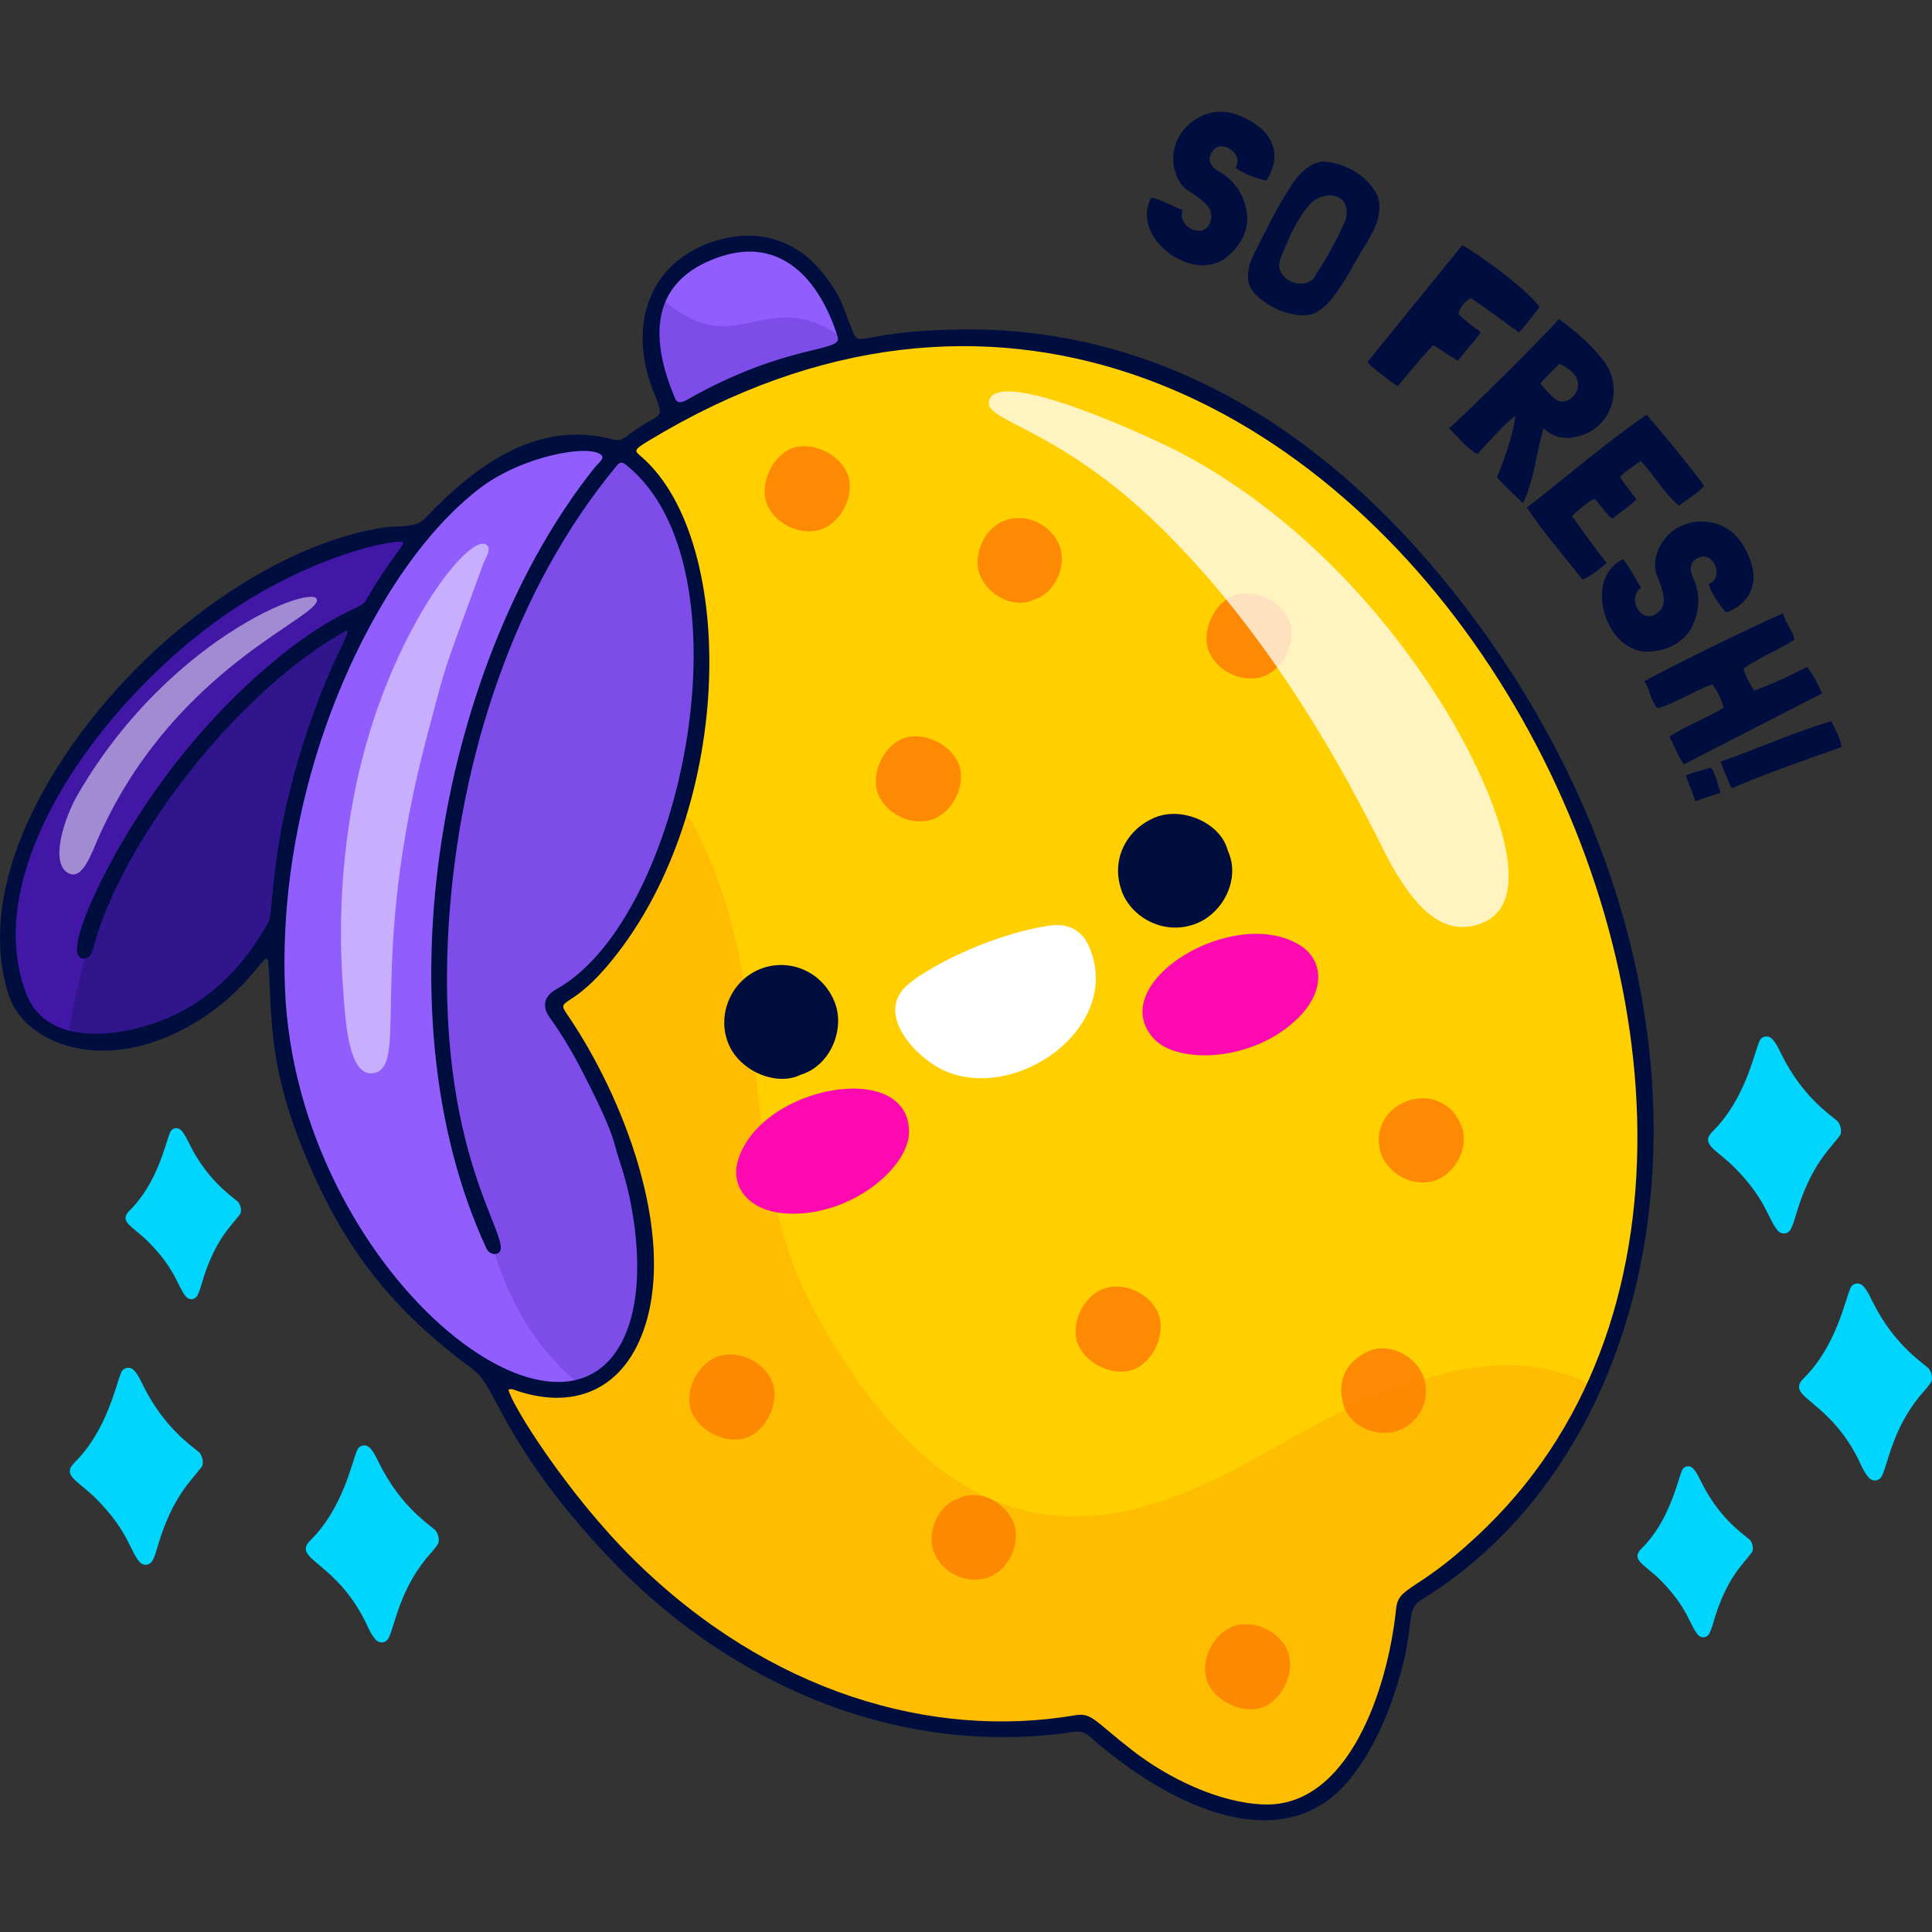 <?xml version="1.0" encoding="UTF-8"?>
<!-- Generator: Adobe Illustrator 25.2.1, SVG Export Plug-In . SVG Version: 6.00 Build 0)  -->
<svg xmlns="http://www.w3.org/2000/svg" xmlns:xlink="http://www.w3.org/1999/xlink" version="1.1" id="Capa_1" x="0px" y="0px" viewBox="0 0 512 512" style="enable-background:new 0 0 512 512;" xml:space="preserve" width="512" height="512">
<rect x="0" y="0" width="512" height="512" fill="#333333" stroke="none"/>
<g>
	<g>
		<g>
			<g>
				<path style="fill:#4217A6;" d="M30.032,275.392c14.994-1.58,30.879-10.873,41.87-29.532c2.51-4.262-0.122-8.075,5.339-32.105      c6.364-28.005,17.626-51.565,30.101-67.898c0.669-0.876,1.913-1.759,1.241-2.954c-0.763-1.375-2.297-0.808-3.489-0.629      c-17.634,2.648-34.257,10.767-48.587,21.208c-27.345,19.926-55.313,55.734-53.457,88.124c0.208,3.831,1.11,7.524,2.125,11.174      C7.697,271.814,19.684,276.494,30.032,275.392z"/>
				<g>
					<path style="fill:#915EFD;" d="M83.521,304.06c8.184,21.812,25.117,45.771,45.186,57.592       c27.316,16.09,50.536-1.612,38.065-50.054c-3.083-11.977-9.225-26.695-18.108-39.967c-7.72-11.535,0.606-1.823,16.279-25.693       c28.757-43.796,24.439-105.471,2.898-122.92c-3.154-2.555-3.573-2.525-6.147,0.489       c-20.861,24.431-39.945,68.733-43.698,114.891c-4.831,59.41,12.952,89.583,13.533,91.381c0.291,0.901-1.165,1.58-2.085-0.518       c-20.183-46.022-16.385-105.201-0.199-149.735c20.308-55.875,40.267-59.272,29.086-61.028       c-45.025-7.074-96.853,85.719-81.493,165.377C78.214,291.005,81.097,297.6,83.521,304.06z"/>
					<path style="fill:#915EFD;" d="M214.67,72.86c-5.345-6.241-14.808-9.671-23.821-6.026c-1.293,0.523-2.612,0.983-3.906,1.505       c-8.511,3.43-12.904,9.845-13.631,18.888c-0.596,7.413,2.391,14.703,4.312,19.487c1.6,3.983,3.799,0.009,16.923-5.355       c2.319-0.948,4.444-2.469,6.891-3.14c6.343-1.74,12.513-4.09,18.979-5.395c0.372-0.075,0.761-0.081,1.125-0.181       c1.933-0.528,2.373-1.37,1.678-3.392C219.992,79.868,218.414,77.232,214.67,72.86z"/>
				</g>
				<path style="fill:#FFCF00;" d="M386.549,163.414c-41.304-55.286-97.946-84.324-165.183-69.144      c-19.254,4.347-37.014,12.418-51.944,22.586c-5.759,3.922-0.014,2.704,6.88,13.729c2.421,3.872,4.726,7.838,5.931,12.27      c7.689,28.266,5.146,55.172-5.123,82.737c-5.048,13.551-15.042,30.373-27.881,38.973c-2.823,1.892-1.771,2.29,1.587,7.498      c3.916,6.073,7.542,12.297,10.251,19.027c1.084,2.694,2.775,5.107,3.67,7.911c5.701,17.862,12.428,44.354,0.775,60.63      c-7.462,10.424-18.292,11.111-30.365,6.86c-0.704-0.248-1.476-0.618-2.118,0.048c-0.929,0.962-0.192,2.083,1.956,5.781      c38.931,67.032,98.336,91.957,150.36,83.573c4.217-0.68,3.483,1.463,14.252,9.255c13.669,9.89,34.466,19.811,48.798,10.79      c13.947-8.779,20.91-31.883,22.743-48.495c0.267-2.419,1.193-4.083,3.403-5.496      C452.365,372.187,454.885,254.883,386.549,163.414z"/>
				<g>
					<path style="fill:#FD8A02;" d="M292.107,341.67c-5.307,2.212-8.517,9.484-6.431,14.568c2.229,5.434,9.747,8.758,14.939,6.606       c5.183-2.148,8.405-9.567,6.38-14.685C304.799,342.614,297.49,339.428,292.107,341.67z"/>
					<path style="fill:#FD8A02;" d="M189.749,359.668c-5.307,2.212-8.517,9.484-6.431,14.568c2.229,5.434,9.747,8.758,14.939,6.606       c5.183-2.148,8.405-9.567,6.38-14.685C202.441,360.612,195.132,357.425,189.749,359.668z"/>
					<path style="fill:#FD8A02;" d="M326.408,431.165c-5.307,2.212-8.517,9.484-6.431,14.568c2.229,5.434,9.747,8.758,14.939,6.606       c5.183-2.148,8.405-9.567,6.38-14.685C339.1,432.109,331.791,428.922,326.408,431.165z"/>
					<path style="fill:#FD8A02;" d="M372.601,291.911c-5.898,2.299-8.722,8.566-6.425,14.259c2.241,5.556,9.023,8.639,14.493,6.558       c4.556-1.733,9.036-8.247,6.592-14.452C384.88,292.232,378.749,289.513,372.601,291.911z"/>
					<path style="fill:#FD8A02;" d="M370.859,379.018c5.687-2.242,8.516-8.764,6.265-14.44c-2.169-5.471-9.251-8.849-14.442-6.496       c-6.676,3.026-8.515,8.855-6.433,14.828C358.138,378.331,365.391,381.174,370.859,379.018z"/>
					<path style="fill:#FD8A02;" d="M254.271,397.023c-5.701,1.621-8.763,9.216-6.815,14.202c2.279,5.833,9.007,8.898,14.71,6.7       c5.656-2.18,8.411-9.662,6.406-14.463C266.115,397.578,259.056,394.634,254.271,397.023z"/>
					<path style="fill:#FD8A02;" d="M247.607,216.961c5.307-2.211,8.517-9.483,6.431-14.568c-2.229-5.434-9.748-8.758-14.939-6.606       c-5.182,2.148-8.405,9.567-6.379,14.685C234.916,216.018,242.225,219.204,247.607,216.961z"/>
					<path style="fill:#FD8A02;" d="M335.231,179.082c5.307-2.212,8.517-9.484,6.431-14.568c-2.229-5.434-9.747-8.758-14.939-6.606       c-5.183,2.148-8.405,9.567-6.379,14.685C322.539,178.139,329.849,181.325,335.231,179.082z"/>
					<path style="fill:#FD8A02;" d="M218.141,140.081c5.307-2.212,8.518-9.484,6.431-14.568c-2.23-5.433-9.748-8.758-14.939-6.606       c-5.182,2.148-8.405,9.567-6.38,14.685C205.449,139.137,212.759,142.324,218.141,140.081z"/>
					<path style="fill:#FD8A02;" d="M274.011,158.907c5.701-1.621,8.763-9.216,6.815-14.202c-2.279-5.833-9.008-8.898-14.71-6.7       c-5.656,2.18-8.411,9.662-6.406,14.463C262.167,158.352,269.226,161.296,274.011,158.907z"/>
				</g>
				<g style="opacity:0.25;">
					<path style="fill:#4217A6;" d="M151.366,365.035c6.513,6.062,34.455-16.08,7.364-75.529       c-10.279-22.557-16.889-22.015-10.595-26.137c40.395-26.454,49.599-120.438,18.268-141.405       c-1.698-1.136-2.287-1.156-3.597,0.337c-26.113,29.775-47.143,82.522-44.988,145.619c0.666,19.517,6.326,38.184,11.181,56.95       C133.225,341.207,138.96,353.487,151.366,365.035z"/>
					<path style="fill:#4217A6;" d="M176.457,103.472c2.857,7.456-0.198,6.448,20.69-3.519c1.935-0.923,3.944-1.845,6.021-2.274       c2.38-0.491,4.583-1.426,6.887-2.078c12.279-3.475,12.999-2.825,13.435-4.363c0.436-1.538-0.962-2.221-1.982-2.888       c-17.944-11.731-26.351,6.181-43.615-7.156c-0.862-0.666-2.525-2.649-3.228-0.621       C171.826,88.769,174.023,98.91,176.457,103.472z"/>
					<path style="fill:#4217A6;" d="M146.581,140.909c-0.741,0.472-1.275,1.113-1.5,1.967c-0.049,0.185,0.082,0.417,0.13,0.627       c0.206-0.053,0.489-0.039,0.605-0.171c0.569-0.647,0.902-1.421,1.06-2.269L146.581,140.909z"/>
					<path style="fill:#4217A6;" d="M146.876,141.062c1.11-0.796,1.693-1.93,2.057-3.205c-0.118-0.061-0.236-0.122-0.353-0.184       c-1.176,0.764-1.689,1.937-1.998,3.236L146.876,141.062z"/>
					<path style="fill:#4217A6;" d="M148.933,137.858c1.062-0.829,1.704-1.923,2.032-3.216c-0.122-0.064-0.244-0.128-0.365-0.193       c-1.133,0.787-1.681,1.94-2.02,3.224C148.697,137.736,148.814,137.797,148.933,137.858z"/>
					<path style="fill:#4217A6;" d="M142.133,148.406c0.215,0.852,1.286-0.029,0.999-0.948       C143.031,147.134,142.197,147.224,142.133,148.406z"/>
					<path style="fill:#4217A6;" d="M152.539,132.405c1.295-1.353,1.014-0.915,0.933-1.675c-0.731,0.234-0.396-0.214-1.323,1.469       C152.279,132.268,152.409,132.337,152.539,132.405z"/>
					<path style="fill:#4217A6;" d="M152.149,132.2c-0.775,0.572-1.331,1.294-1.55,2.249c0.122,0.065,0.243,0.129,0.365,0.193       c0.793-0.556,1.333-1.291,1.575-2.236C152.409,132.337,152.279,132.268,152.149,132.2z"/>
				</g>
				<path style="opacity:0.25;fill:#FD8A02;" d="M357.879,466.448c7.987-11.592,11.641-25.25,13.29-39.214      c0.269-2.279,1.152-3.868,3.233-5.194c20.614-13.142,34.426-30.088,45.11-50.384c2.359-4.482,2.021-5.156-2.649-6.807      c-20.848-7.372-39.262-0.225-59.682,8.504c-31.176,13.327-89.09,69.237-141.09-25.433      c-20.765-37.804-11.053-82.097-28.541-121.397c-1.813-4.075-5.743-13.543-7.351-9.405c-5.155,13.262-2.887,10.175-9.325,21.997      c-5.335,9.797-12.649,19.553-22.058,25.717c-2.588,1.695-0.722,2.869,2.285,7.633c13.563,21.491,26.089,51.749,18.843,77.695      c-3.254,11.654-11.697,19.634-24.611,18.763c-4.971-0.335-9.243-2.236-11.429-2.716c-1.095-0.241-1.841,1.212-0.427,3.642      c30.948,53.195,70.994,79.12,111.919,85.97c14.79,2.475,32.034,1.698,39.376,0.145c5.804-1.228,4.589,3.492,22.267,14.116      c8.37,5.03,19.19,9.617,28.913,9.419C338.899,479.436,352.531,474.211,357.879,466.448z"/>
				<g style="opacity:0.25;">
					<path style="fill:#000E3F;" d="M71.888,245.901c2.457-4.162,0.027-17.999,10.47-50.814       c7.057-22.178,14.933-31.104,11.194-30.274c-3.471,0.77-17.514,8.811-27.695,18.949C41.25,208.266,24.74,236.383,18.783,270.45       c-0.678,3.877-0.398,4.231,3.662,4.805C37.326,277.359,58.411,268.732,71.888,245.901z"/>
				</g>
				<g style="opacity:0.5;">
					<path style="fill:#FFFFFF;" d="M98.892,284.409c9.876-1.564-1.911-28.47,14.331-89.584c5.55-20.883,3.482-14.227,14.823-45.367       c0.467-1.281,2.616-4.299,0.632-5.224c-4.751-2.217-23.306,21.366-32.319,55.496c-5.387,20.4-7.055,42.202-5.37,63.222       C91.502,269.35,92.169,285.473,98.892,284.409z"/>
					<path style="fill:#FFFFFF;" d="M18.004,231.338c3.806,2.178,6.184-5.053,8.068-9.314c18.836-42.598,54.76-56.887,57.701-62.26       c3.658-6.683-37.748,7.06-63.122,50.714C17.037,216.695,13.17,228.573,18.004,231.338z"/>
				</g>
				<path style="opacity:0.75;fill:#FFFFFF;" d="M313.13,120.098c-5.355-2.843-49.433-23.837-51.1-13.577      c-0.813,4.998,17.481,6.959,42.505,30.348c38.354,35.848,60.626,86.22,64.249,92.461c4.222,7.272,11.076,17.925,20.992,16.154      c22.599-4.037,0.73-44.754-4.745-54.09C367.83,162.063,342.584,135.735,313.13,120.098z"/>
				<g>
					<g>
						<path style="fill:#FC09B2;" d="M344.123,269.676c7.363-7.363,6.409-15.445,0.396-19.166        c-17.67-10.937-51.952,10.167-38.826,24.663C312.075,282.221,332.385,281.415,344.123,269.676z"/>
					</g>
					<g>
						<path style="fill:#FC09B2;" d="M208.645,321.602c-10.398-0.556-15.09-7.205-13.105-13.991        c5.834-19.945,45.439-27.161,45.364-7.605C240.868,309.513,225.222,322.488,208.645,321.602z"/>
					</g>
				</g>
				<path style="fill:#FFFFFF;" d="M278.073,245.3c5.256-0.803,8.779,1.502,10.531,5.522c9.397,21.563-20.07,42.068-39.172,32.516      c-6.837-3.419-17.047-14.19-9.538-21.774C243.854,257.564,260.941,247.918,278.073,245.3z"/>
			</g>
			<g>
				<path style="fill:#000E3F;" d="M217.357,71.549c6.039,7.168,5.99,10.112,8.805,16.693c1.653,3.865,2.605-0.534,27.942-0.933      c55.297-0.872,100.243,28.994,134.371,73.76c76.01,99.705,59.262,219.25-11.92,262.988c-4.491,2.759-0.908,6.918-7.269,25.464      c-2.648,7.72-6.108,15.025-11.179,21.488c-17.703,22.565-48.375,7.638-69.046-10.589c-2.524-2.226-3.79-1.499-7.1-1.079      c-46.213,5.85-89.742-14.025-120.628-46.63c-7.057-7.45-13.692-15.328-19.513-23.787      c-10.421-15.144-11.887-22.619-16.513-26.045c-18.303-13.555-31.496-27.881-42.145-51.486      C70.589,283.52,72.329,270.752,71.085,255c-0.334-4.221-3.924,6.204-18.045,15.178c-24.733,15.719-46.518,6.401-50.67-6.287      c-10.652-32.547,16.501-72.973,43.685-95.912c15.599-13.163,35.104-24.827,55.472-28.18c3.12-0.514,8.59,0.262,10.98-2.278      c13.77-14.637,30.37-26.311,49.797-21.074c3.262,0.879,3.658-1.57,10.795-5.415c2.556-1.377,2.147-2.145,0.084-7.289      c-6.432-16.039-2.223-32.633,13.991-39.052C199.192,59.933,210.184,63.036,217.357,71.549z M171.837,116.845      c-4.167,2.526-3.655,2.625-1.833,4.212c25.891,22.549,24.772,95.833-9.543,135.476c-9.476,10.947-13.086,8.021-10.246,12.163      c15.104,22.021,28.59,57.595,20.835,82.363c-5.489,17.53-19.327,22.974-35.243,17.093c-0.303-0.112-0.705,0.045-1.06,0.077      c0.517,3.589,15.563,27.697,33.412,45.263c35.702,35.137,78.85,47.498,116.716,41.081c4.509-0.764,5.046,1.428,15.336,9.393      c9.333,7.225,22.702,13.779,34.646,14.232c22.277,0.845,32.89-30.085,35.133-51.894c0.654-6.359,6.042-4.087,24.083-21.759      C509.76,291.227,354.622,6.016,171.837,116.845z M132.037,332.073c-0.92,0.57-2.46,0.223-3.131-1.227      c-29.436-63.624-11.674-156.572,28.785-207.048c0.773-0.964,2.569-2.247,1.741-3.132c-2.887-3.089-20.959,0.018-32.386,8.808      c-20.426,15.714-35.753,45.691-43.526,71.655c-5.91,19.742-8.853,40.497-7.989,61.111      c3.141,74.925,76.657,132.619,91.164,88.852c4.251-12.827,1.68-31.253-2.594-43.716c-1.673-4.876-0.733-5.802-9.579-23.058      c-2.607-5.085-5.47-10.008-8.816-14.623c-1.944-2.681-1.86-5.557,1.748-7.559c33.83-18.771,52.192-112.085,18.479-138.921      c-1.123-0.894-1.623-0.841-2.546,0.271c-27.501,33.15-41.501,78.047-44.372,120.047      C114.694,306.749,136.852,329.089,132.037,332.073z M62.507,161.04c-32.5,21.211-68.735,67.833-55.577,102.237      c5.482,14.332,24.842,11.486,35.89,7.176c12.767-4.981,21.644-14.204,28.25-25.905c1.783-3.158-0.178-22.742,12.784-57.654      c5.469-14.731,10.26-21.137,7.366-19.49c-29.935,17.034-59.75,57.214-66.653,84.365c-0.787,3.095-4.19,3.111-4.16-0.165      c0.064-6.916,8.617-22.756,12.135-28.725c10.899-18.496,24.976-35.473,41.691-48.99c14.765-11.94,21.341-12.433,22.57-14.538      c6.924-11.863,10.244-14.541,9.989-15.606C106.536,142.671,85.863,145.797,62.507,161.04z M178.97,105.723      c0.52,1.218,1.815,0.95,2.955,0.302c26.936-15.32,41.434-12.489,40.074-16.773c-4.995-15.731-15.302-26.371-30.892-21.306      C176.331,72.747,169.839,84.354,178.97,105.723z"/>
				<path style="fill:#000E3F;" d="M325.359,225.379c-1.804-7.206-11.992-11.794-19.351-8.706      c-7.483,3.14-11.831,11.22-8.664,19.661c2.58,6.878,11.42,11.88,19.963,8.298C324.275,241.71,328.832,232.768,325.359,225.379z"/>
				<path style="fill:#000E3F;" d="M212.13,284.843c7.986-2.392,11.784-12.056,9.162-19.009c-3.1-8.221-11.876-12.06-19.638-9.111      c-7.541,2.865-11.597,11.563-8.862,19.237C195.613,283.877,205.789,287.993,212.13,284.843z"/>
			</g>
		</g>
		<g>
			<g>
				<path style="fill:#000E3F;" d="M335.529,47.831c-2.731-0.616-5.861-1.656-8.122-3.415c2.505-3.603-3.95-7.984-6.229-4.158      c-0.362,0.421-0.457,0.956-0.605,1.467c-0.12,1.982,1.135,2.945,2.566,3.793c3.676,2.025,6.201,5.609,7.039,9.576      c1.207,4.313-0.666,9.005-3.95,12.033c-3.576,3.735-8.672,3.921-13.057,1.92c-6.285-2.787-11.501-9.706-8.219-16.422      l0.068-0.162l0.066-0.164c2.709,0.673,5.864,2.421,8.328,3.377c-1.631,4.727,6.251,8.106,7.467,2.7      c0.999-3.654-3.089-5.915-5.882-7.767c-1.354-0.875-2.256-2.074-2.931-3.369c-4.056-9.109,3.336-17.626,11.474-17.634      c4.136-0.009,8.982,2.564,11.809,5.576c2.734,3.223,3.504,7.671,0.231,12.677L335.529,47.831z"/>
				<path style="fill:#000E3F;" d="M364.479,59.973c-0.797,1.776-1.744,3.465-2.745,5.128c-2.244,3.522-3.904,6.966-6.147,10.356      l-1.101,1.605c-1.504,2.322-3.474,4.514-5.825,5.823c-2.095,0.978-4.611,0.779-7.026,0.163      c-2.213-0.498-4.215-1.486-6.126-2.761c-2.675-1.836-5.044-3.972-4.749-7.377c-0.027-2.237,0.888-4.351,1.957-6.378      c2.786-5.44,5.39-11.048,8.765-16.223c1.776-3.045,4.179-6.008,7.628-7.238c0.56-0.159,1.092-0.263,1.694-0.261      c5.744,0.325,12.038,3.991,14.287,9.225c0.485,1.417,0.598,2.894,0.349,4.303C365.326,57.62,364.928,58.811,364.479,59.973z       M354.799,62.219c0.027-0.05,0.822-1.828,1.431-3.034c0.911-1.979,0.938-4.188-0.222-5.848      c-1.065-1.336-2.861-1.737-4.394-1.523c-1.697,0.262-3.175,0.982-4.392,2.184c-2.027,2.295-3.717,5.187-5.171,8.142      c-0.994,2.608-2.48,5.14-3.08,7.768c-0.19,3.46,3.941,6.182,7.361,5.003c2.229-0.972,1.717-1.259,3.64-4.087      c0.827-1.354,1.51-2.452,1.597-2.606l1.377-2.458L354.799,62.219z"/>
				<path style="fill:#000E3F;" d="M379.839,91.516l-0.045-0.037c-3.415,3.583-6.548,7.471-9.395,10.911      c-2.562-1.687-7.678-5.731-7.959-6.412l-0.009-0.082c8.919-11.071,13.578-16.67,25.041-30.894l0.036-0.046      c3.601,1.993,16.43,10.973,20.52,16.381c-1.291,1.6-4.063,5.326-5.454,6.772c-3.477-2.427-8.711-6.418-12.801-9.108      c-1.977,1.046-3.001,2.786-3.225,4.188c0.009,0.084,0.009,0.084,0.052,0.12c1.556,1.631,4.283,3.675,5.767,4.645      c-0.372,1.209-4.369,5.232-5.909,7.612c-0.036,0.045-0.118,0.056-0.208-0.02C384.116,94.354,381.928,92.668,379.839,91.516z"/>
				<path style="fill:#000E3F;" d="M403.637,133.416c-1.925-1.981-4.595-4.217-6.885-6.908l-0.041-0.041      c1.504-3.595,4.263-10.869,4.874-16.138l0.043-0.207c-2.854,2.122-8.045,7.992-10.07,10.208      c-2.641-1.117-6.931-6.453-7.592-6.874c0.331,0.335,26.735-25.769,29.147-28.934c3.535,2.705,7.852,5.963,11.363,10.498      c6.138,6.981,3.033,18.364-6.219,20.565c-3.046,0.914-6.201,0.62-8.992-1.908l-0.163-0.169l-0.041-0.045l-0.043,0.043      c-1.873,6.414-2.428,13.678-5.42,19.87L403.637,133.416z M408.225,101.654l0.041,0.041c1.144,1.429,2.616,3.112,4.138,4.254      c2.553,1.696,6.086-1.412,5.789-4.157c-0.05-2.327-2.269-4.186-4.992-5.389C411.892,97.923,409.283,100.213,408.225,101.654z"/>
				<path style="fill:#000E3F;" d="M425.703,149.237c-1.884,1.69-4.108,3.422-6.357,4.358c-4.863-6.337-10.561-12.695-14.706-19.07      c10.749-8.371,20.647-16.978,31.727-24.64c5.966,6.892,15.501,18.751,15.222,18.966c-1.923,2.02-4.401,3.427-6.579,5.126      l-0.045,0.036c-3.95-3.255-6.466-7.918-10.013-11.707l-0.109-0.139l-0.084-0.01c-1.771,1.454-4.041,2.553-5.384,4.269      l-0.009,0.084c1.302,1.96,2.865,3.871,4.301,5.805l-0.048,0.036c-1.832,1.948-4.136,3.295-6.367,5.108      c-1.993-1.503-3.864-4.957-4.879-5.208c-2.061,1.084-4.419,3.218-5.791,4.512l-0.011,0.082      c3.175,4.081,5.802,8.212,9.222,12.321L425.703,149.237z"/>
				<path style="fill:#000E3F;" d="M457.425,162.29c-1.857-2.094-3.791-4.765-4.602-7.509c4.136-1.465,1.454-8.788-2.627-7.01      c-0.543,0.129-0.929,0.507-1.345,0.836c-1.255,1.541-0.797,3.055-0.131,4.575c1.803,3.787,1.762,8.172,0.127,11.883      c-1.536,4.204-5.794,6.92-10.224,7.464c-5.082,0.947-9.327-1.878-11.721-6.061c-3.477-5.927-3.676-14.585,2.911-18.123      l0.147-0.093l0.15-0.093c1.805,2.127,3.348,5.384,4.795,7.599c-4.086,2.885,0.34,10.228,4.482,6.545      c2.942-2.381,0.944-6.601-0.242-9.737c-0.589-1.502-0.623-2.999-0.414-4.444c2.022-9.762,12.989-12.361,19.6-7.622      c3.363,2.405,5.798,7.323,6.335,11.414c0.337,4.214-1.631,8.272-7.207,10.426L457.425,162.29z"/>
				<path style="fill:#000E3F;" d="M446.214,202.567c-1.565-2.253-2.808-5.623-3.787-7.305l-0.025-0.055      c4.416-2.897,10.017-4.922,14.325-7.638l0.03-0.079c-0.596-2.253-1.538-4.273-2.983-6.129c-5.096,1.856-9.626,4.935-14.42,6.324      c-1.828-1.285-2.403-6.137-3.69-7.094c5.821-3.225,25.806-13.176,36.768-18.02l0.055-0.023l0.025,0.053l0.05,0.108      c0.564,2.326,2.632,4.54,2.988,6.835c-4.602,2.918-9.354,4.677-13.485,7.636l0.025,0.053c0.392,1.955,1.753,4.043,2.729,5.728      l0.027,0.053c5.096-1.854,8.983-3.663,13.997-6.257c1.427,1.538,3.148,4.819,3.982,7.022L446.214,202.567z"/>
				<path style="fill:#000E3F;" d="M446.794,205.646c-0.185-0.497,4.464-1.477,6.5-2.236l0.054-0.02      c1.372,1.494,1.814,4.525,2.614,6.67c-2.057,0.707-4.518,1.497-6.663,2.299l-0.145-0.386c-0.326-0.88-0.417-1.287-0.725-2.112      l-0.041-0.109L446.794,205.646z M485.365,191.264c0.883,1.866,2.48,4.467,2.634,6.728c-9.472,3.342-19.842,6.959-29.086,10.909      c-0.94-1.848-2.068-4.869-2.924-6.999l-0.018-0.054c9.743-3.445,19.093-7.619,29.332-10.747L485.365,191.264z"/>
			</g>
		</g>
		<g>
			<path style="fill:#00D5FE;" d="M464.226,411.443c-2.134,2.924-6.717,6.701-10.082,18.264c-0.302,1.036-0.621,2.083-1.08,3.053     c-0.639,1.352-2.208,1.555-3.177,0.377c-2.19-2.663-2.646-7.128-9.82-14.355c-4.21-4.241-8.08-5.38-5.06-8.374     c7.529-7.464,9.507-17.938,10.765-20.766c0.543-1.221,2.039-1.428,2.941-0.459c0.967,1.039,1.526,2.345,2.156,3.6     c4.662,9.292,10.409,13.26,12.781,15.223C464.245,408.498,464.962,410.436,464.226,411.443z"/>
			<path style="fill:#00D5FE;" d="M487.537,301.005c-2.458,3.366-7.732,7.701-11.613,21.036c-0.348,1.194-0.716,2.399-1.244,3.517     c-0.736,1.557-2.543,1.791-3.659,0.435c-2.525-3.07-3.047-8.21-11.31-16.534c-4.849-4.885-9.306-6.197-5.828-9.645     c8.671-8.597,10.95-20.66,12.398-23.917c0.625-1.406,2.349-1.645,3.388-0.529c1.114,1.196,1.758,2.701,2.483,4.147     c5.38,10.722,12.021,15.3,14.721,17.533C487.559,297.614,488.384,299.846,487.537,301.005z"/>
			<path style="fill:#00D5FE;" d="M511.639,366.469c-0.513,0.702-1.034,1.405-1.616,2.048c-8.214,9.063-9.551,18.932-11.241,22.505     c-0.736,1.557-2.543,1.791-3.659,0.434c-0.777-0.945-1.397-2.06-1.909-3.182c-7.973-17.504-20.431-17.839-15.229-22.996     c8.671-8.596,10.949-20.66,12.398-23.917c0.625-1.406,2.348-1.645,3.388-0.529c1.114,1.196,1.758,2.701,2.483,4.146     c5.379,10.722,12.021,15.3,14.721,17.533C511.662,363.078,512.488,365.307,511.639,366.469z"/>
			<path style="fill:#00D5FE;" d="M63.559,321.846c-2.135,2.924-6.717,6.701-10.082,18.264c-0.302,1.036-0.621,2.083-1.081,3.053     c-0.639,1.352-2.208,1.555-3.177,0.377c-2.19-2.663-2.646-7.128-9.82-14.355c-4.21-4.241-8.08-5.38-5.06-8.374     c7.529-7.464,9.507-17.938,10.765-20.766c0.543-1.221,2.039-1.428,2.941-0.46c0.967,1.039,1.526,2.345,2.156,3.6     c4.662,9.292,10.409,13.26,12.781,15.223C63.579,318.902,64.295,320.84,63.559,321.846z"/>
			<path style="fill:#00D5FE;" d="M53.391,388.805c-2.459,3.366-7.732,7.702-11.612,21.036c-0.348,1.194-0.716,2.399-1.245,3.517     c-0.736,1.557-2.543,1.791-3.659,0.434c-2.524-3.07-3.047-8.21-11.31-16.533c-4.849-4.884-9.306-6.197-5.828-9.645     c8.671-8.596,10.95-20.66,12.398-23.917c0.626-1.406,2.349-1.645,3.388-0.53c1.114,1.196,1.758,2.701,2.483,4.147     c5.379,10.722,12.021,15.3,14.721,17.533C53.413,385.413,54.239,387.645,53.391,388.805z"/>
			<path style="fill:#00D5FE;" d="M115.925,409.384c-0.513,0.703-1.034,1.406-1.616,2.048c-8.214,9.063-9.551,18.933-11.241,22.505     c-0.736,1.557-2.543,1.791-3.659,0.434c-0.777-0.945-1.397-2.061-1.909-3.183c-7.973-17.504-20.431-17.838-15.229-22.996     c8.671-8.596,10.95-20.66,12.398-23.917c0.626-1.406,2.349-1.645,3.388-0.529c1.114,1.196,1.758,2.7,2.483,4.146     c5.38,10.722,12.021,15.3,14.721,17.534C115.948,405.993,116.774,408.223,115.925,409.384z"/>
		</g>
	</g>
</g>















</svg>
